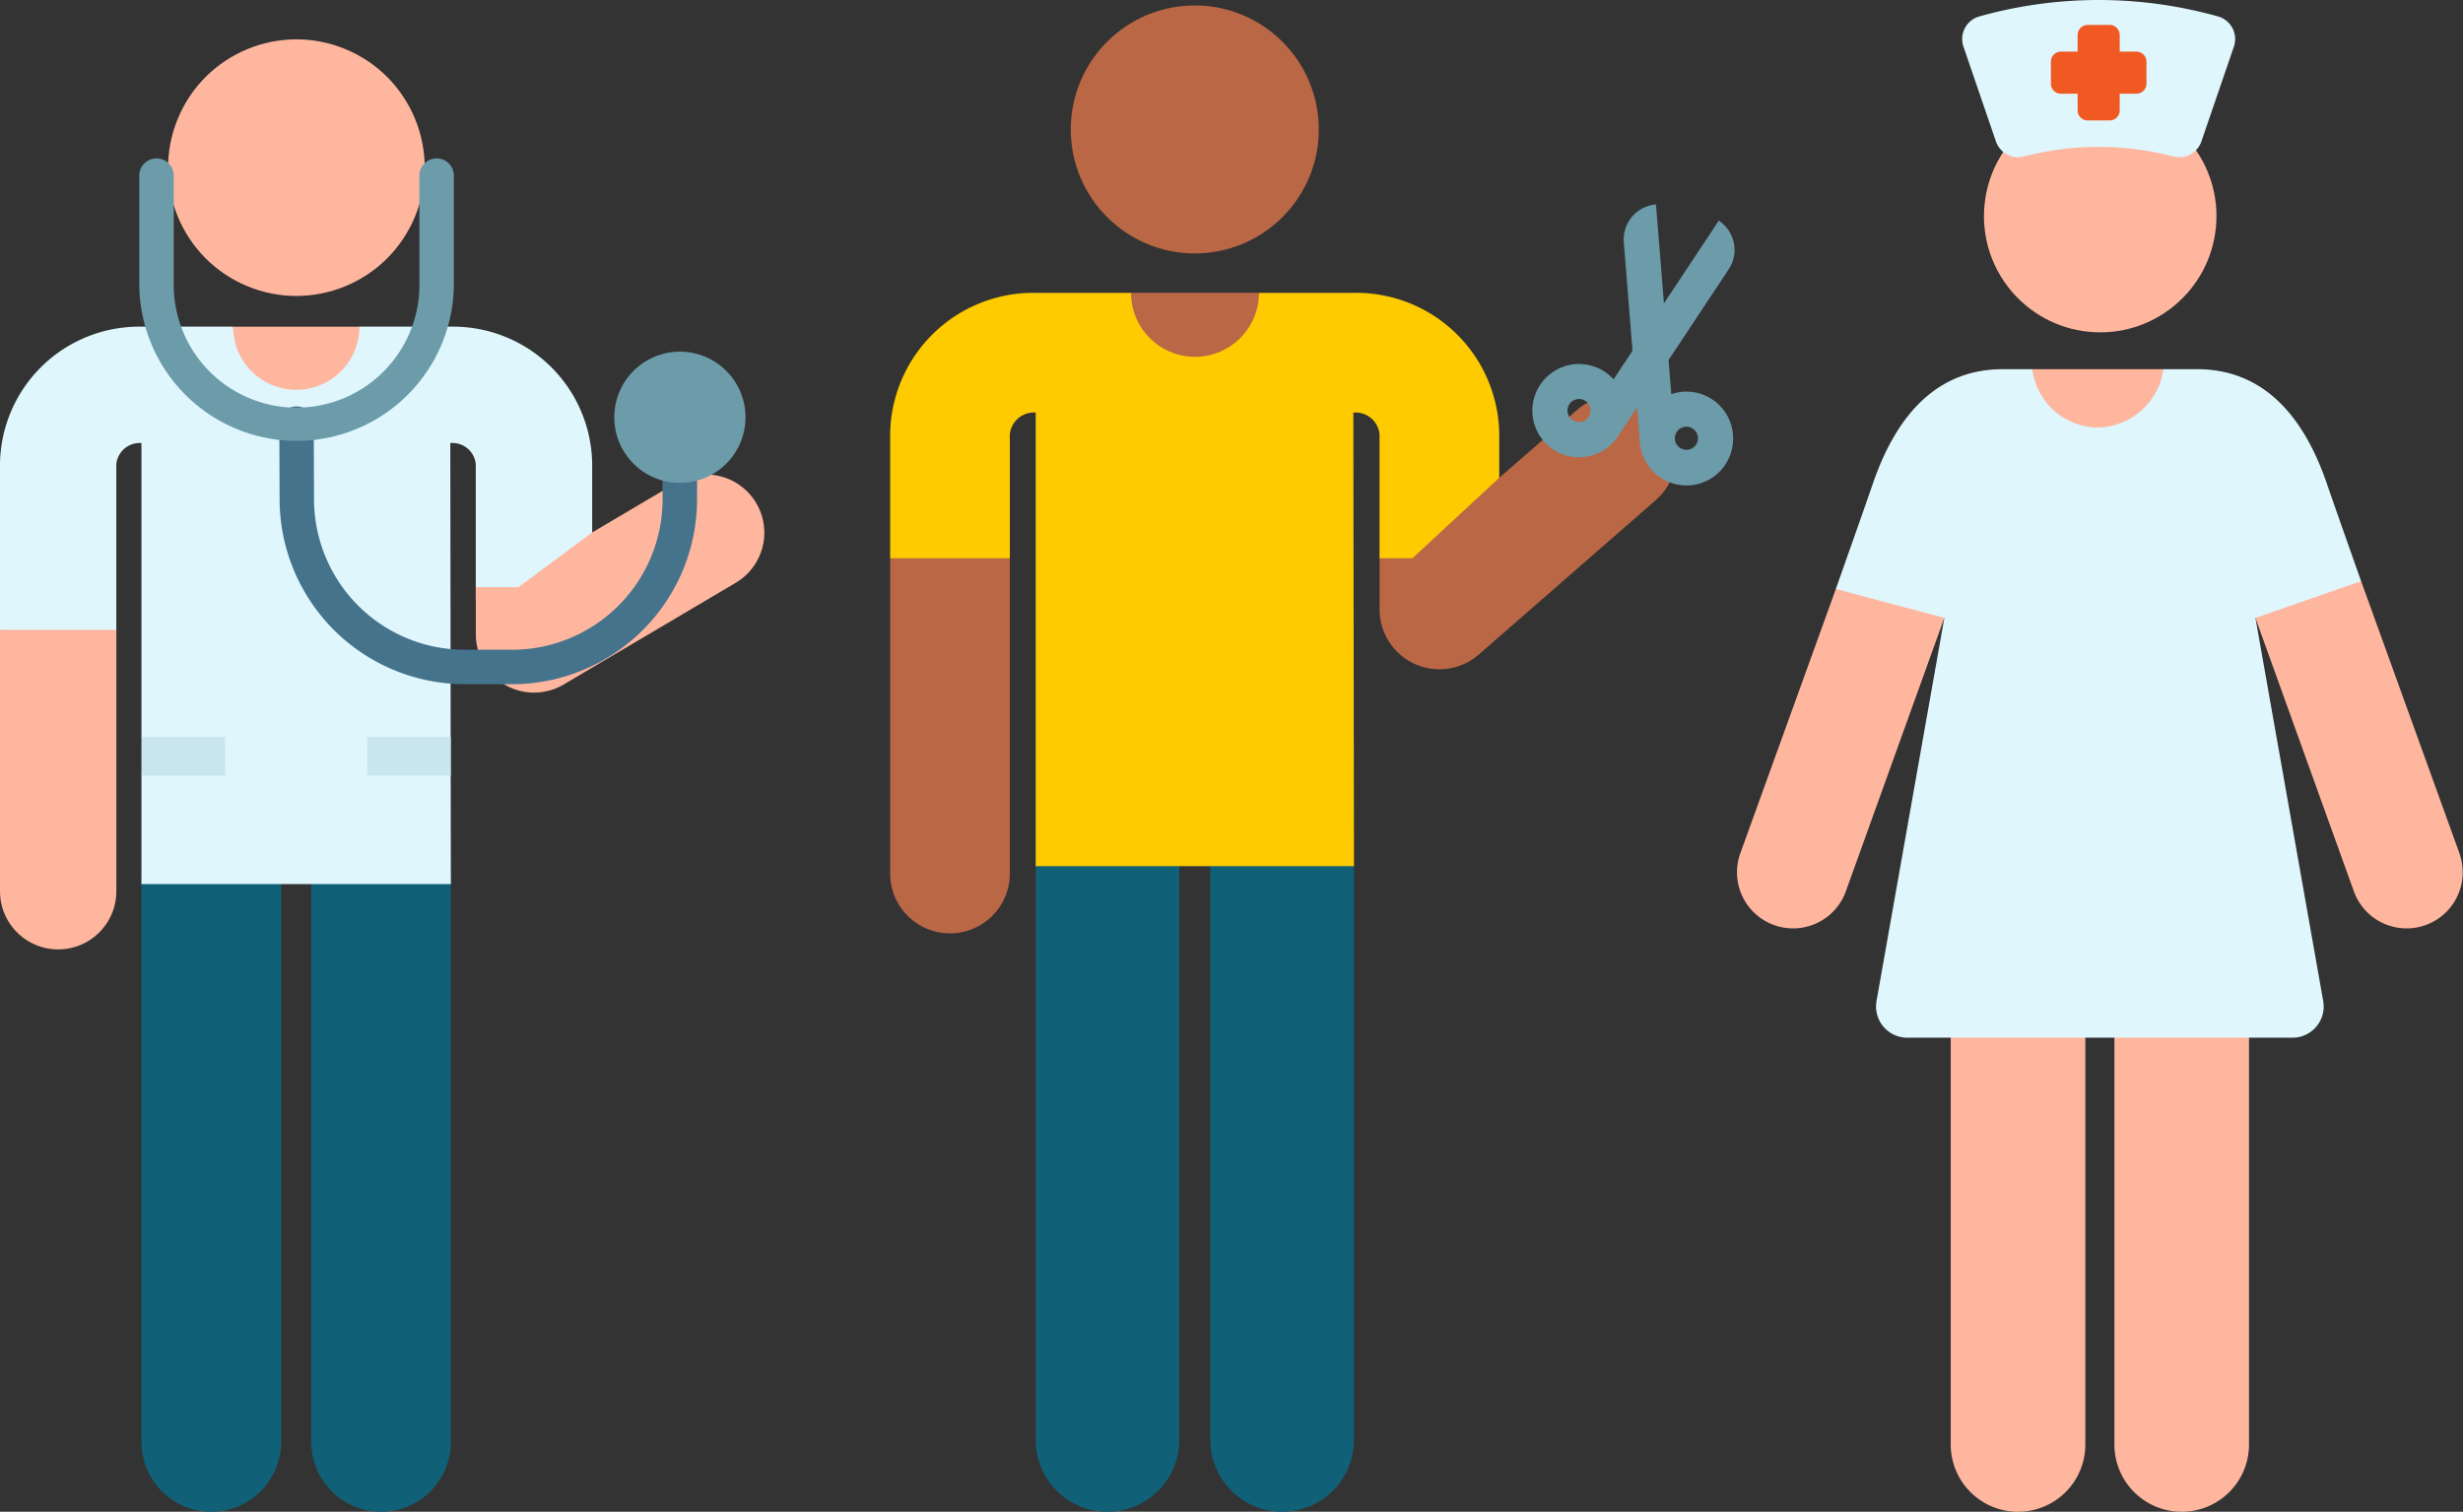 <svg id="Group_221" data-name="Group 221" xmlns="http://www.w3.org/2000/svg" width="201.985" height="124" viewBox="0 0 201.985 124">
  <rect x="0" y="0" width="201.985" height="124" fill="#333333" stroke="none"/>
  <g id="nurse" transform="translate(142.429 0)">
    <g id="Group_167" data-name="Group 167" transform="translate(0 7.299)">
      <g id="XMLID_3336_" transform="translate(17.547 61.544)">
        <g id="XMLID_3338_">
          <path id="Path_287" data-name="Path 287" d="M209.34,337.089a5.519,5.519,0,0,1-5.52-5.52V287.451a5.519,5.519,0,0,1,11.039,0V331.57A5.519,5.519,0,0,1,209.34,337.089Z" transform="translate(-203.821 -281.932)" fill="#ffb69e"/>
        </g>
        <g id="XMLID_3337_" transform="translate(13.422)">
          <path id="Path_288" data-name="Path 288" d="M264.309,337.089a5.519,5.519,0,0,1-5.52-5.52V287.451a5.519,5.519,0,0,1,11.039,0V331.57A5.519,5.519,0,0,1,264.309,337.089Z" transform="translate(-258.79 -281.932)" fill="#ffb69e"/>
        </g>
      </g>
      <circle id="Ellipse_32" data-name="Ellipse 32" cx="9.533" cy="9.533" r="9.533" transform="translate(19.375 18.97) rotate(-84.318)" fill="#ffb69e"/>
      <path id="Path_289" data-name="Path 289" d="M241.442,125.545l-.135-1.528h-10.75c0,.007-.068.526-.168,1.288a5.561,5.561,0,1,0,11.053.239Z" transform="translate(-206.318 -101.033)" fill="#ffb69e"/>
      <g id="Group_165" data-name="Group 165" transform="translate(0 40.27)">
        <path id="Path_290" data-name="Path 290" d="M140.086,195.551s-7.787,21.55-7.846,21.71a4.6,4.6,0,0,0,8.64,3.159c.057-.156,8.1-22.5,8.1-22.5l-3.634-3.11Z" transform="translate(-131.96 -194.811)" fill="#ffb69e"/>
      </g>
      <path id="Path_291" data-name="Path 291" d="M322.89,213.652c-.059-.161-8.074-22.352-8.074-22.352l-6.1-1.265-2.571,4.276s8.044,22.343,8.1,22.5a4.6,4.6,0,0,0,8.64-3.159Z" transform="translate(-263.615 -150.932)" fill="#ffb69e"/>
      <g id="Group_166" data-name="Group 166" transform="translate(8.126 22.984)">
        <path id="Path_292" data-name="Path 292" d="M199.647,144.414l8.667-3.012s-2.056-5.8-2.819-8.027c-2.134-6.21-5.712-9.359-10.635-9.359H192.1a5.545,5.545,0,0,1-5.4,4.785,5.464,5.464,0,0,1-5.352-4.785h-2.43c-4.923,0-8.5,3.149-10.635,9.359-.818,2.379-3.048,8.668-3.048,8.668l8.9,2.37-5.564,31.441a2.56,2.56,0,0,0,2.518,2.995h31.6a2.557,2.557,0,0,0,2.518-2.995Z" transform="translate(-165.239 -124.017)" fill="#dff6fd"/>
      </g>
    </g>
    <g id="Group_168" data-name="Group 168" transform="translate(18.486)">
      <path id="Path_293" data-name="Path 293" d="M228.654,1.35a36.208,36.208,0,0,0-19.59,0,1.924,1.924,0,0,0-1.293,2.476l2.662,7.774a1.927,1.927,0,0,0,2.317,1.234,24.166,24.166,0,0,1,12.218,0,1.927,1.927,0,0,0,2.317-1.234l2.662-7.774a1.924,1.924,0,0,0-1.293-2.476Z" transform="translate(-207.667 0)" fill="#dff6fd"/>
    </g>
    <path id="Path_294" data-name="Path 294" d="M244.467,10.557H243.1V9.19a.826.826,0,0,0-.826-.826h-1.8a.826.826,0,0,0-.826.826v1.367h-1.367a.826.826,0,0,0-.826.826v1.8a.826.826,0,0,0,.826.826h1.367v1.367a.826.826,0,0,0,.826.826h1.8a.826.826,0,0,0,.826-.826V14.008h1.367a.826.826,0,0,0,.826-.826v-1.8A.826.826,0,0,0,244.467,10.557Z" transform="translate(-211.696 -6.322)" fill="#f05a22"/>
  </g>
  <g id="barber" transform="translate(73 0)">
    <path id="Path_347" data-name="Path 347" d="M55.662,327.046a5.888,5.888,0,0,1-5.888-5.888V274.091a5.888,5.888,0,1,1,11.777,0v47.066A5.888,5.888,0,0,1,55.662,327.046Z" transform="translate(-37.839 -203.046)" fill="#106078"/>
    <ellipse id="Ellipse_43" data-name="Ellipse 43" cx="10.17" cy="10.17" rx="10.17" ry="10.17" transform="translate(14.364 0.915) rotate(-2.579)" fill="#ba6746"/>
    <path id="Path_348" data-name="Path 348" d="M115.011,327.046a5.888,5.888,0,0,1-5.888-5.888V274.091a5.888,5.888,0,1,1,11.777,0v47.066A5.888,5.888,0,0,1,115.011,327.046Z" transform="translate(-82.867 -203.046)" fill="#106078"/>
    <path id="Path_349" data-name="Path 349" d="M.315,179.817v25.861a4.907,4.907,0,1,0,9.814,0V179.817l-4.907-2.581Z" transform="translate(-0.315 -134.029)" fill="#ba6746"/>
    <path id="Path_350" data-name="Path 350" d="M92.422,98.023l-.039-.3H81.893a5.154,5.154,0,0,0,5.064,6.112h.353a5.154,5.154,0,0,0,5.112-5.814Z" transform="translate(-62.139 -73.705)" fill="#ba6746"/>
    <path id="Path_351" data-name="Path 351" d="M189.766,134.185a4.907,4.907,0,0,0-6.923-.471l-6.385,5.571-5.663,2.372-4.15,4.223v4.2a4.91,4.91,0,0,0,8.133,3.7L189.3,141.108A4.908,4.908,0,0,0,189.766,134.185Z" transform="translate(-126.508 -100.091)" fill="#ba6746"/>
    <path id="Path_352" data-name="Path 352" d="M50.265,109.279A11.73,11.73,0,0,0,38.472,97.725H30.56a5.245,5.245,0,0,1-10.49,0H12.128A11.74,11.74,0,0,0,.316,109.279v10.214H10.13V109.322a1.987,1.987,0,0,1,2-1.783h.122V144.75h26.1L38.3,107.539h.169a1.975,1.975,0,0,1,1.979,1.781v10.173h2.7l7.117-6.6V109.3c0-.008,0-.016,0-.024Z" transform="translate(-0.316 -73.705)" fill="#fecb00"/>
    <path id="Path_353" data-name="Path 353" d="M235.017,86.548a3.817,3.817,0,0,0-5.056-3.312l-.225-2.8,4.932-7.442a2.881,2.881,0,0,0-.81-3.993l-4.5,6.784-.652-8.112a2.881,2.881,0,0,0-2.641,3.1l.715,8.9-1.553,2.344a3.825,3.825,0,1,0,.355,4.679l1.573-2.372.228,2.837a3.828,3.828,0,1,0,7.631-.613ZM223.184,85.1a.947.947,0,1,1-.266-1.312A.946.946,0,0,1,223.184,85.1Zm8.093,2.693a.947.947,0,1,1,.868-1.02A.946.946,0,0,1,231.277,87.8Z" transform="translate(-165.902 -50.903)" fill="#6c9baa"/>
  </g>
  <g id="doctor" transform="translate(0 0)">
    <g id="Group_219" data-name="Group 219">
      <g id="Group_216" data-name="Group 216">
        <g id="Group_215" data-name="Group 215">
          <g id="Group_208" data-name="Group 208" transform="translate(0 49.345)">
            <path id="Path_354" data-name="Path 354" d="M123.26,198.011v21.442a4.771,4.771,0,0,0,9.542,0V198.011l-4.228-2.314Z" transform="translate(-123.26 -195.697)" fill="#ffb69e"/>
          </g>
          <g id="Group_209" data-name="Group 209" transform="translate(18.895 26.796)">
            <path id="Path_355" data-name="Path 355" d="M214.033,100H203.671l-.043.165a5.34,5.34,0,0,0,5.166,6.694h.119A5.34,5.34,0,0,0,214.033,100Z" transform="translate(-203.451 -100)" fill="#ffb69e"/>
          </g>
          <g id="XMLID_263_" transform="translate(11.603 66.789)">
            <g id="Group_210" data-name="Group 210">
              <path id="Path_356" data-name="Path 356" d="M178.229,326.94a5.725,5.725,0,0,1-5.725-5.725V275.454a5.725,5.725,0,0,1,11.45,0v45.761A5.725,5.725,0,0,1,178.229,326.94Z" transform="translate(-172.504 -269.729)" fill="#106078"/>
            </g>
          </g>
          <g id="Group_211" data-name="Group 211" transform="translate(10.559)">
            <circle id="Ellipse_44" data-name="Ellipse 44" cx="10.521" cy="10.521" r="10.521" transform="translate(0 19.442) rotate(-67.486)" fill="#ffb69e"/>
          </g>
          <g id="XMLID_262_" transform="translate(25.527 66.789)">
            <g id="Group_212" data-name="Group 212">
              <path id="Path_357" data-name="Path 357" d="M237.321,326.94a5.725,5.725,0,0,1-5.725-5.725V275.454a5.725,5.725,0,0,1,11.45,0v45.761A5.725,5.725,0,0,1,237.321,326.94Z" transform="translate(-231.596 -269.729)" fill="#106078"/>
            </g>
          </g>
          <g id="Group_213" data-name="Group 213" transform="translate(0 26.793)">
            <path id="Path_358" data-name="Path 358" d="M172.657,122.4l-.832-5.529v-5.648a11.4,11.4,0,0,0-11.466-11.234h-7.62v0a5.181,5.181,0,1,1-10.362,0v0h-7.631a11.414,11.414,0,0,0-11.485,11.234v13.633H132.8V111.261a1.932,1.932,0,0,1,1.943-1.731h.119v24.117l.976,1.582-.976,1.582v8.9h25.373l-.011-8.9-.709-1.582.705-1.582-.029-24.117h.164a1.92,1.92,0,0,1,1.924,1.731V122.4Z" transform="translate(-123.262 -99.988)" fill="#dff6fd"/>
          </g>
          <g id="Group_214" data-name="Group 214" transform="translate(39.022 38.92)">
            <path id="Path_359" data-name="Path 359" d="M311.861,153.8a4.771,4.771,0,0,0-6.535-1.678l-6.916,4.09-6.053,4.489h-3.488v3.875a4.774,4.774,0,0,0,7.2,4.107l14.116-8.347A4.771,4.771,0,0,0,311.861,153.8Z" transform="translate(-288.868 -151.456)" fill="#ffb69e"/>
          </g>
        </g>
      </g>
      <g id="Group_217" data-name="Group 217" transform="translate(22.907 33.335)">
        <path id="Path_360" data-name="Path 360" d="M239.575,150.535h-3.91A15.193,15.193,0,0,1,220.5,135.422l-.022-6.251a1.414,1.414,0,0,1,1.409-1.419h0a1.414,1.414,0,0,1,1.414,1.409l.022,6.251a12.361,12.361,0,0,0,12.338,12.3h3.91a12.352,12.352,0,0,0,12.338-12.338v-4.933a1.414,1.414,0,1,1,2.828,0v4.933a15.182,15.182,0,0,1-15.165,15.166Z" transform="translate(-220.478 -127.753)" fill="#46738c"/>
      </g>
      <circle id="Ellipse_45" data-name="Ellipse 45" cx="5.381" cy="5.381" r="5.381" transform="translate(50.375 28.845)" fill="#6c9baa"/>
      <g id="Group_218" data-name="Group 218" transform="translate(11.421 12.991)">
        <path id="Path_361" data-name="Path 361" d="M184.631,64.586a12.915,12.915,0,0,1-12.9-12.9V42.828a1.414,1.414,0,1,1,2.828,0v8.858a10.073,10.073,0,1,0,20.145,0V42.828a1.414,1.414,0,1,1,2.828,0v8.858A12.915,12.915,0,0,1,184.631,64.586Z" transform="translate(-171.731 -41.414)" fill="#6c9baa"/>
      </g>
    </g>
    <g id="Group_220" data-name="Group 220" transform="translate(11.603 60.452)">
      <path id="Path_362" data-name="Path 362" d="M172.5,242.834h6.856V246H172.5Z" transform="translate(-172.504 -242.834)" fill="#c8e6eb"/>
      <path id="Path_363" data-name="Path 363" d="M251.1,242.834h6.856V246H251.1Z" transform="translate(-232.577 -242.834)" fill="#c8e6eb"/>
    </g>
  </g>
</svg>
